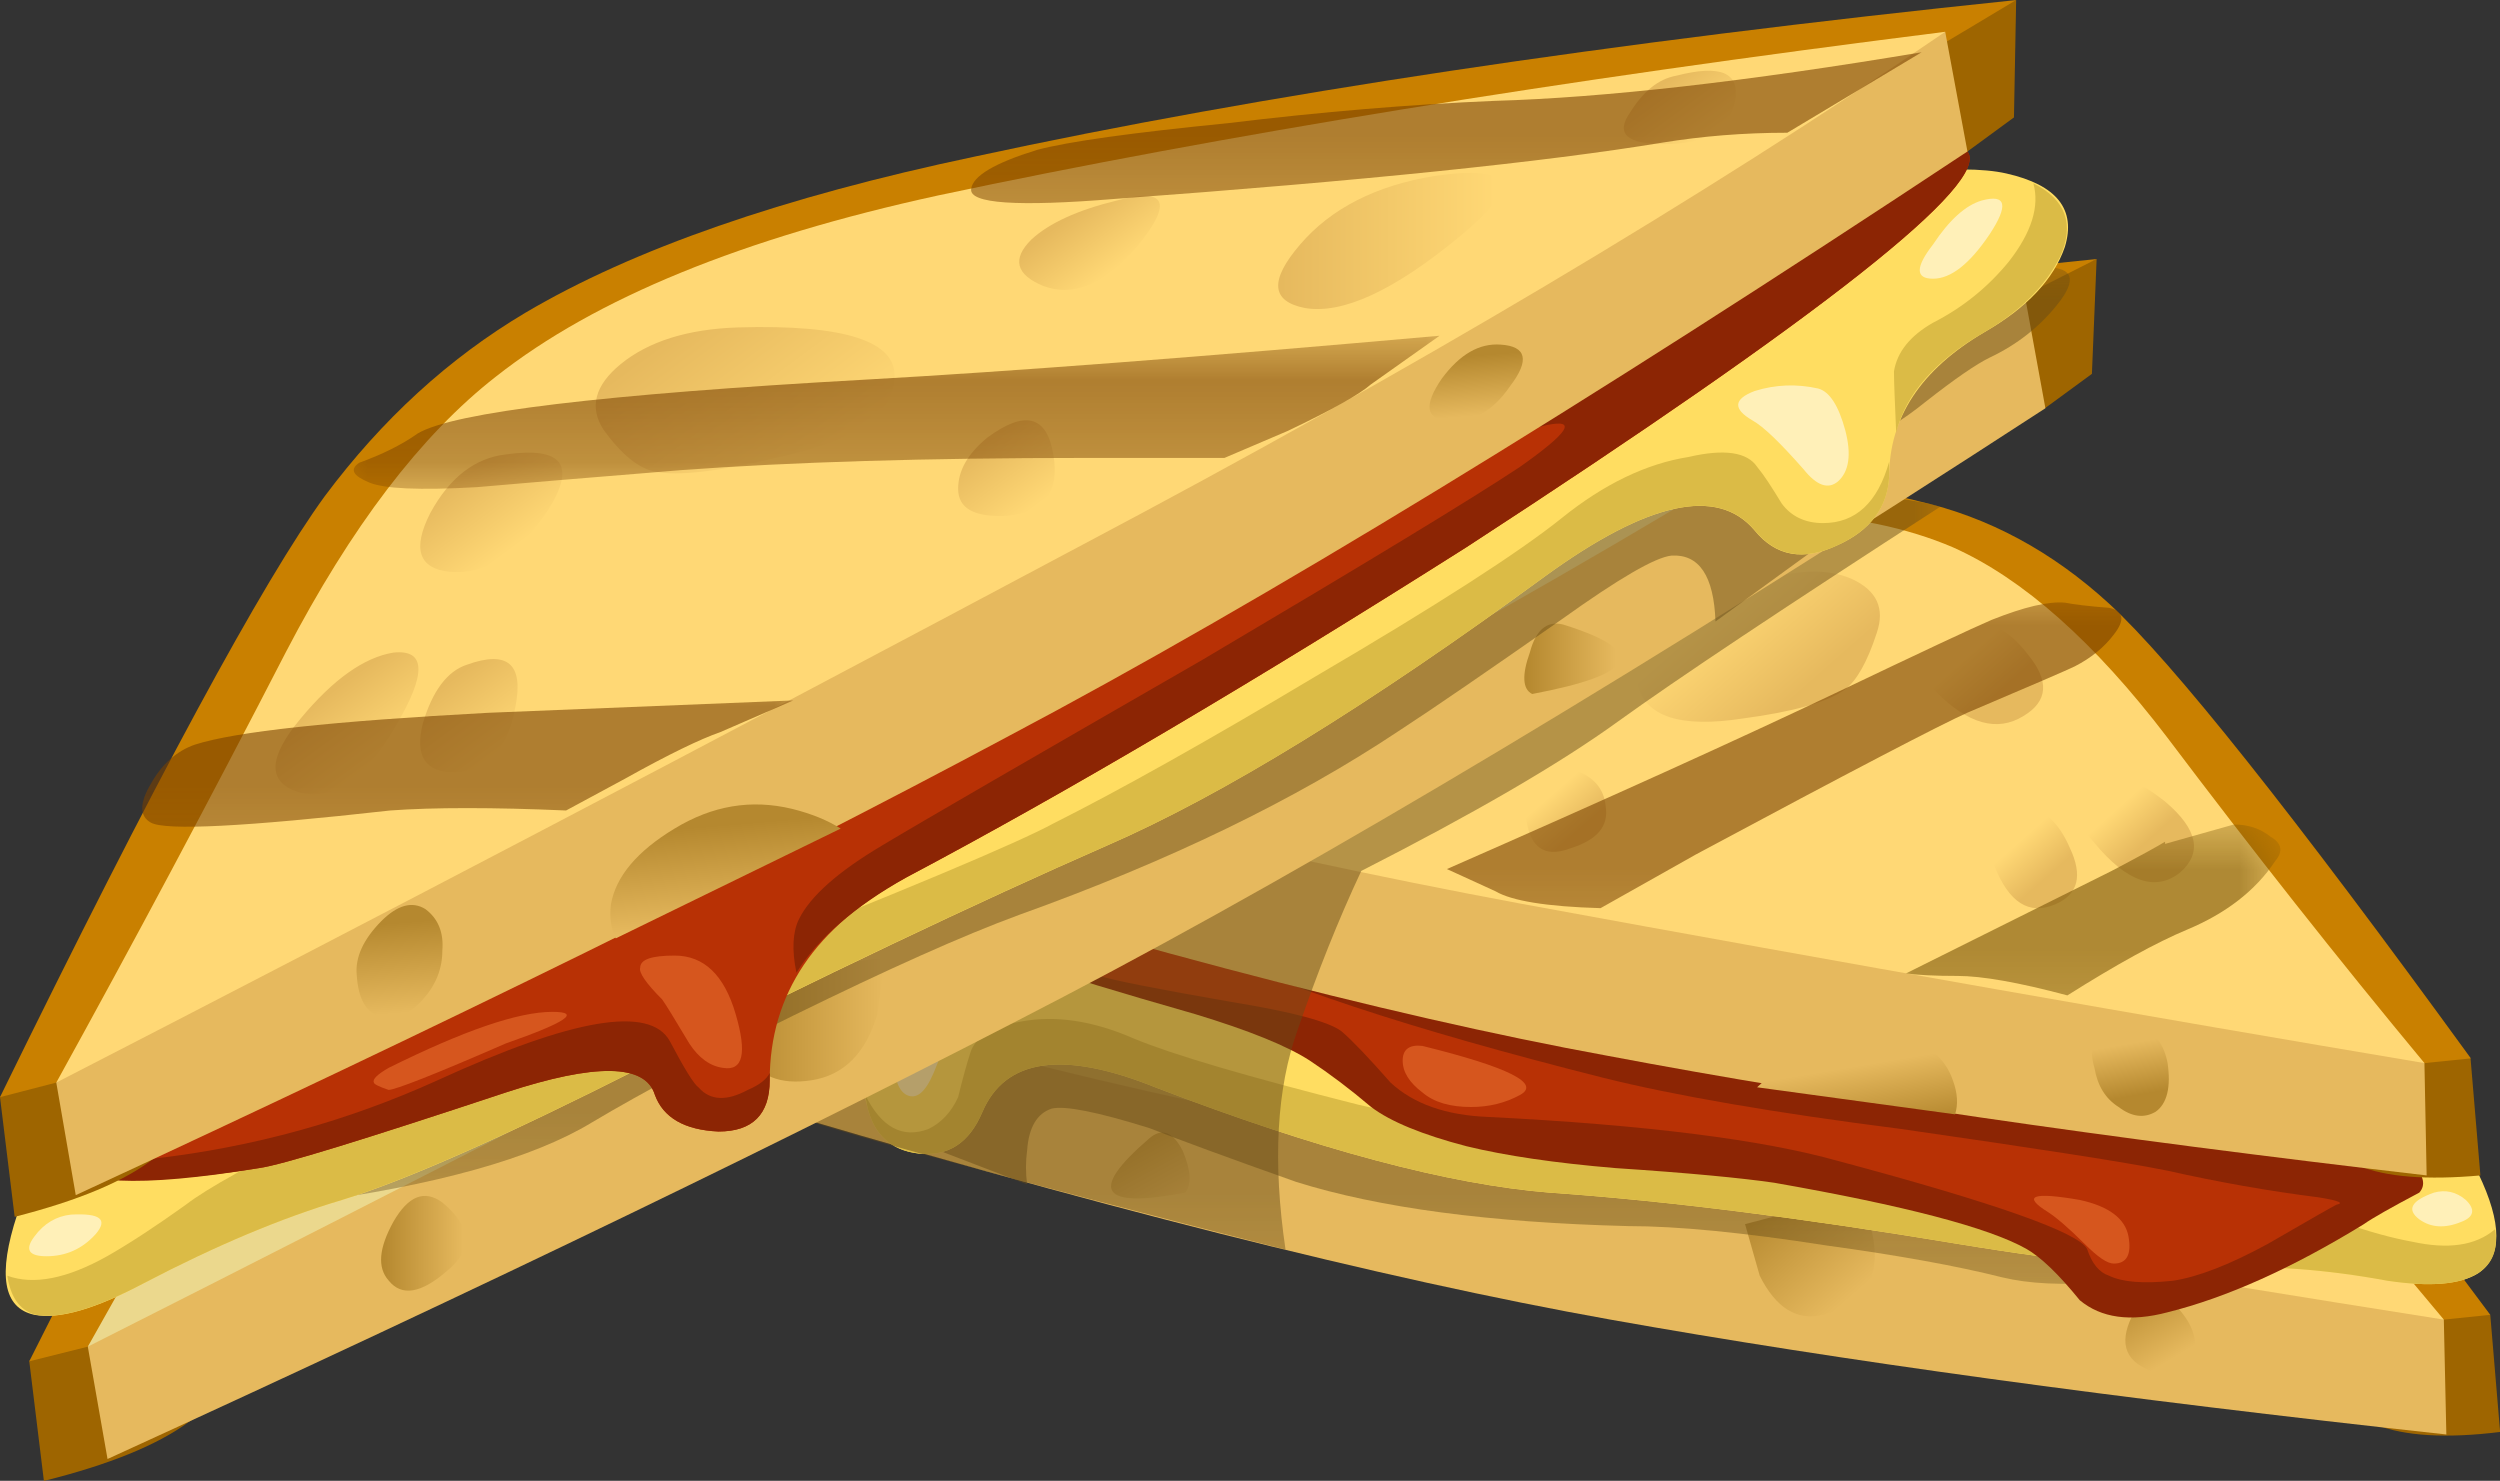 <?xml version="1.0" encoding="UTF-8" standalone="no"?>
<!-- Created with Inkscape (http://www.inkscape.org/) -->
<svg xmlns:inkscape="http://www.inkscape.org/namespaces/inkscape" xmlns:rdf="http://www.w3.org/1999/02/22-rdf-syntax-ns#" xmlns="http://www.w3.org/2000/svg" xmlns:xlink="http://www.w3.org/1999/xlink" xmlns:ns1="http://sozi.baierouge.fr" xmlns:cc="http://creativecommons.org/ns#" xmlns:sodipodi="http://sodipodi.sourceforge.net/DTD/sodipodi-0.dtd" xmlns:dc="http://purl.org/dc/elements/1.1/" id="svg2" xml:space="preserve" viewBox="0 0 38.362 22.723" version="1.1" inkscape:version="0.91 r13725">
  <rect x="0" y="0" width="38.362" height="22.723" fill="#333333" stroke="none"/>
  <defs id="defs6">
    <linearGradient id="linearGradient32" y2="-23.783" gradientUnits="userSpaceOnUse" x2="46.751" gradientTransform="matrix(.309 -.514 -.514 -.309 9.3206e-8 18.179)" y1="-23.783" x1="45.001">
      <stop id="stop34" style="stop-color:#b5882f" offset="0"/>
      <stop id="stop36" style="stop-color:#e6b95e" offset="1"/>
    </linearGradient>
    <linearGradient id="linearGradient50" y2="-11.051" gradientUnits="userSpaceOnUse" x2="44.884" gradientTransform="matrix(.395 -.452 -.452 -.395 .001 18.178)" y1="-11.051" x1="42.227">
      <stop id="stop52" style="stop-color:#b5882f" offset="0"/>
      <stop id="stop54" style="stop-color:#e6b95e" offset="1"/>
    </linearGradient>
    <linearGradient id="linearGradient68" y2="-9.079" gradientUnits="userSpaceOnUse" x2="33.293" gradientTransform="matrix(.288 -.526 -.526 -.288 9.3206e-8 18.178)" y1="-9.079" x1="31.212">
      <stop id="stop70" style="stop-color:#b5882f" offset="0"/>
      <stop id="stop72" style="stop-color:#e6b95e" offset="1"/>
    </linearGradient>
    <clipPath id="clipPath80">
      <path id="path82" d="m8 2.178h20v5h-20v-5z" inkscape:connector-curvature="0"/>
    </clipPath>
    <mask id="mask84">
      <g id="g86">
        <g id="g88" clip-path="url(#clipPath80)">
          <path id="path90" style="fill:#000000;fill-opacity:.488" d="m8 2.178h20v5h-20v-5z" inkscape:connector-curvature="0"/>
        </g>
      </g>
    </mask>
    <clipPath id="clipPath96">
      <path id="path98" d="m8 2.178h20v5h-20v-5z" inkscape:connector-curvature="0"/>
    </clipPath>
    <clipPath id="clipPath100">
      <path id="path102" d="m8 3h20v5h-20v-5z" inkscape:connector-curvature="0"/>
    </clipPath>
    <linearGradient id="linearGradient158" y2="-1.514" gradientUnits="userSpaceOnUse" x2="-37.898" gradientTransform="matrix(-.571 .185 .523 .461 9.3206e-8 18.178)" y1="-1.514" x1="-40.657">
      <stop id="stop160" style="stop-color:#e6b95e" offset="0"/>
      <stop id="stop162" style="stop-color:#ffd875" offset="1"/>
    </linearGradient>
    <linearGradient id="linearGradient176" y2="-.518" gradientUnits="userSpaceOnUse" x2="-42.561" gradientTransform="matrix(-.571 .186 .521 .461 .001 18.178)" y1="-.518" x1="-43.691">
      <stop id="stop178" style="stop-color:#e6b95e" offset="0"/>
      <stop id="stop180" style="stop-color:#ffd875" offset="1"/>
    </linearGradient>
    <linearGradient id="linearGradient194" y2="-2.633" gradientUnits="userSpaceOnUse" x2="-47.675" gradientTransform="matrix(-.571 .185 .517 .463 .001 18.178)" y1="-2.633" x1="-48.727">
      <stop id="stop196" style="stop-color:#e6b95e" offset="0"/>
      <stop id="stop198" style="stop-color:#ffd875" offset="1"/>
    </linearGradient>
    <linearGradient id="linearGradient212" y2="-4.179" gradientUnits="userSpaceOnUse" x2="-46.968" gradientTransform="matrix(-.572 .181 .526 .463 .001 18.179)" y1="-4.179" x1="-48.043">
      <stop id="stop214" style="stop-color:#e6b95e" offset="0"/>
      <stop id="stop216" style="stop-color:#ffd875" offset="1"/>
    </linearGradient>
    <linearGradient id="linearGradient230" y2="-6.227" gradientUnits="userSpaceOnUse" x2="-31.308" gradientTransform="matrix(-.571 .183 .52 .463 .001 18.178)" y1="-6.227" x1="-32.699">
      <stop id="stop232" style="stop-color:#c2af67" offset="0"/>
      <stop id="stop234" style="stop-color:#ebd88d" offset="1"/>
    </linearGradient>
    <linearGradient id="linearGradient248" y2="-3.164" gradientUnits="userSpaceOnUse" x2="-33.649" gradientTransform="matrix(-.572 .181 .521 .465 9.3206e-8 18.179)" y1="-3.164" x1="-34.645">
      <stop id="stop250" style="stop-color:#c2af67" offset="0"/>
      <stop id="stop252" style="stop-color:#ebd88d" offset="1"/>
    </linearGradient>
    <linearGradient id="linearGradient266" y2="-7.269" gradientUnits="userSpaceOnUse" x2="-27.051" gradientTransform="matrix(-.569 .19 .519 .46 9.3206e-8 18.178)" y1="-7.269" x1="-28">
      <stop id="stop268" style="stop-color:#c2af67" offset="0"/>
      <stop id="stop270" style="stop-color:#ebd88d" offset="1"/>
    </linearGradient>
    <linearGradient id="linearGradient284" y2="-5.901" gradientUnits="userSpaceOnUse" x2="-38.587" gradientTransform="matrix(-.571 .185 .525 .46 9.3206e-8 18.178)" y1="-5.901" x1="-39.638">
      <stop id="stop286" style="stop-color:#e6b95e" offset="0"/>
      <stop id="stop288" style="stop-color:#ffd875" offset="1"/>
    </linearGradient>
    <linearGradient id="linearGradient302" y2="19.994" gradientUnits="userSpaceOnUse" x2="-32.693" gradientTransform="matrix(-.379 .465 .678 .118 9.3206e-8 18.178)" y1="19.994" x1="-33.919">
      <stop id="stop304" style="stop-color:#b5882f" offset="0"/>
      <stop id="stop306" style="stop-color:#e6b95e" offset="1"/>
    </linearGradient>
    <linearGradient id="linearGradient320" y2="14.5" gradientUnits="userSpaceOnUse" x2="-32.405" gradientTransform="matrix(-.39 .456 .691 .115 .001 18.178)" y1="14.5" x1="-33.983">
      <stop id="stop322" style="stop-color:#b5882f" offset="0"/>
      <stop id="stop324" style="stop-color:#e6b95e" offset="1"/>
    </linearGradient>
    <clipPath id="clipPath332">
      <path id="path334" d="m9 2.178h15v11h-15v-11z" inkscape:connector-curvature="0"/>
    </clipPath>
    <mask id="mask336">
      <g id="g338">
        <g id="g340" clip-path="url(#clipPath332)">
          <path id="path342" style="fill:#000000;fill-opacity:.488" d="m9 2.178h15v11h-15v-11z" inkscape:connector-curvature="0"/>
        </g>
      </g>
    </mask>
    <clipPath id="clipPath348">
      <path id="path350" d="m9 2.178h15v11h-15v-11z" inkscape:connector-curvature="0"/>
    </clipPath>
    <clipPath id="clipPath352">
      <path id="path354" d="m9 3h15v11h-15v-11z" inkscape:connector-curvature="0"/>
    </clipPath>
    <clipPath id="clipPath376">
      <path id="path378" d="m23 5.178h5v3h-5v-3z" inkscape:connector-curvature="0"/>
    </clipPath>
    <mask id="mask380">
      <g id="g382">
        <g id="g384" clip-path="url(#clipPath376)">
          <path id="path386" style="fill:#000000;fill-opacity:.59" d="m23 5.178h5v3h-5v-3z" inkscape:connector-curvature="0"/>
        </g>
      </g>
    </mask>
    <clipPath id="clipPath392">
      <path id="path394" d="m23 5.178h5v3h-5v-3z" inkscape:connector-curvature="0"/>
    </clipPath>
    <clipPath id="clipPath396">
      <path id="path398" d="m23 6h5v3h-5v-3z" inkscape:connector-curvature="0"/>
    </clipPath>
    <clipPath id="clipPath420">
      <path id="path422" d="m17 6.178h10v5h-10v-5z" inkscape:connector-curvature="0"/>
    </clipPath>
    <mask id="mask424">
      <g id="g426">
        <g id="g428" clip-path="url(#clipPath420)">
          <path id="path430" style="fill:#000000;fill-opacity:.59" d="m17 6.178h10v5h-10v-5z" inkscape:connector-curvature="0"/>
        </g>
      </g>
    </mask>
    <clipPath id="clipPath436">
      <path id="path438" d="m17 6.178h10v5h-10v-5z" inkscape:connector-curvature="0"/>
    </clipPath>
    <clipPath id="clipPath440">
      <path id="path442" d="m17 7h10v5h-10v-5z" inkscape:connector-curvature="0"/>
    </clipPath>
    <clipPath id="clipPath464">
      <path id="path466" d="m11 8.178h9v4h-9v-4z" inkscape:connector-curvature="0"/>
    </clipPath>
    <mask id="mask468">
      <g id="g470">
        <g id="g472" clip-path="url(#clipPath464)">
          <path id="path474" style="fill:#000000;fill-opacity:.59" d="m11 8.178h9v4h-9v-4z" inkscape:connector-curvature="0"/>
        </g>
      </g>
    </mask>
    <clipPath id="clipPath480">
      <path id="path482" d="m11 8.178h9v4h-9v-4z" inkscape:connector-curvature="0"/>
    </clipPath>
    <clipPath id="clipPath484">
      <path id="path486" d="m11 9h9v4h-9v-4z" inkscape:connector-curvature="0"/>
    </clipPath>
    <linearGradient id="linearGradient522" y2="25.438" gradientUnits="userSpaceOnUse" x2="9.475" gradientTransform="matrix(.6 0 0 -.6 9.3206e-8 18.178)" y1="25.438" x1="7.825">
      <stop id="stop524" style="stop-color:#b5882f" offset="0"/>
      <stop id="stop526" style="stop-color:#e6b95e" offset="1"/>
    </linearGradient>
    <linearGradient id="linearGradient540" y2="20.863" gradientUnits="userSpaceOnUse" x2="18.101" gradientTransform="matrix(.6 0 0 -.6 9.3206e-8 18.178)" y1="20.863" x1="15.101">
      <stop id="stop542" style="stop-color:#b5882f" offset="0"/>
      <stop id="stop544" style="stop-color:#e6b95e" offset="1"/>
    </linearGradient>
    <linearGradient id="linearGradient558" y2="13.48" gradientUnits="userSpaceOnUse" x2="33.062" gradientTransform="matrix(.6 0 0 -.6 9.3206e-8 18.178)" y1="13.48" x1="31.237">
      <stop id="stop560" style="stop-color:#b5882f" offset="0"/>
      <stop id="stop562" style="stop-color:#e6b95e" offset="1"/>
    </linearGradient>
    <clipPath id="clipPath570">
      <path id="path572" d="m3 3.178h23v12h-23v-12z" inkscape:connector-curvature="0"/>
    </clipPath>
    <mask id="mask574">
      <g id="g576">
        <g id="g578" clip-path="url(#clipPath570)">
          <path id="path580" style="fill:#000000;fill-opacity:.488" d="m3 3.178h23v12h-23v-12z" inkscape:connector-curvature="0"/>
        </g>
      </g>
    </mask>
    <clipPath id="clipPath586">
      <path id="path588" d="m3 3.178h23v12h-23v-12z" inkscape:connector-curvature="0"/>
    </clipPath>
    <clipPath id="clipPath590">
      <path id="path592" d="m3 4h23v12h-23v-12z" inkscape:connector-curvature="0"/>
    </clipPath>
    <linearGradient id="linearGradient650" y2="-7.482" gradientUnits="userSpaceOnUse" x2="17.524" gradientTransform="matrix(.357 -.482 -.482 -.357 .001 18.179)" y1="-7.482" x1="13.699">
      <stop id="stop652" style="stop-color:#e6b95e" offset="0"/>
      <stop id="stop654" style="stop-color:#ffd875" offset="1"/>
    </linearGradient>
    <linearGradient id="linearGradient668" y2="-1.893" gradientUnits="userSpaceOnUse" x2="15.259" gradientTransform="matrix(.356 -.483 -.483 -.356 9.3206e-8 18.178)" y1="-1.893" x1="13.489">
      <stop id="stop670" style="stop-color:#e6b95e" offset="0"/>
      <stop id="stop672" style="stop-color:#ffd875" offset="1"/>
    </linearGradient>
    <linearGradient id="linearGradient686" y2="2.905" gradientUnits="userSpaceOnUse" x2="17.135" gradientTransform="matrix(.353 -.485 -.485 -.353 9.3206e-8 18.179)" y1="2.905" x1="15.435">
      <stop id="stop688" style="stop-color:#e6b95e" offset="0"/>
      <stop id="stop690" style="stop-color:#ffd875" offset="1"/>
    </linearGradient>
    <linearGradient id="linearGradient704" y2=".943" gradientUnits="userSpaceOnUse" x2="18.444" gradientTransform="matrix(.356 -.483 -.483 -.356 9.3206e-8 18.178)" y1=".943" x1="16.674">
      <stop id="stop706" style="stop-color:#e6b95e" offset="0"/>
      <stop id="stop708" style="stop-color:#ffd875" offset="1"/>
    </linearGradient>
    <linearGradient id="linearGradient722" y2="4.93" gradientUnits="userSpaceOnUse" x2="30.6" gradientTransform="matrix(.6 0 0 -.6 9.3206e-8 18.178)" y1="4.93" x1="26.2">
      <stop id="stop724" style="stop-color:#e6b95e" offset="0"/>
      <stop id="stop726" style="stop-color:#ffd875" offset="1"/>
    </linearGradient>
    <linearGradient id="linearGradient740" y2="-15.071" gradientUnits="userSpaceOnUse" x2="18.02" gradientTransform="matrix(.357 -.482 -.482 -.357 9.3206e-8 18.178)" y1="-15.071" x1="16.59">
      <stop id="stop742" style="stop-color:#e6b95e" offset="0"/>
      <stop id="stop744" style="stop-color:#ffd875" offset="1"/>
    </linearGradient>
    <linearGradient id="linearGradient758" y2="-26.408" gradientUnits="userSpaceOnUse" x2="22.895" gradientTransform="matrix(.355 -.484 -.484 -.355 .001 18.179)" y1="-26.408" x1="21.5">
      <stop id="stop760" style="stop-color:#e6b95e" offset="0"/>
      <stop id="stop762" style="stop-color:#ffd875" offset="1"/>
    </linearGradient>
    <linearGradient id="linearGradient776" y2="-10.876" gradientUnits="userSpaceOnUse" x2="20.915" gradientTransform="matrix(.356 -.483 -.483 -.356 9.3206e-8 18.178)" y1="-10.876" x1="19.27">
      <stop id="stop778" style="stop-color:#e6b95e" offset="0"/>
      <stop id="stop780" style="stop-color:#ffd875" offset="1"/>
    </linearGradient>
    <linearGradient id="linearGradient794" y2="-6.564" gradientUnits="userSpaceOnUse" x2="21.326" gradientTransform="matrix(.048 -.598 -.598 -.048 9.3206e-8 18.178)" y1="-6.564" x1="19.47">
      <stop id="stop796" style="stop-color:#b5882f" offset="0"/>
      <stop id="stop798" style="stop-color:#e6b95e" offset="1"/>
    </linearGradient>
    <linearGradient id="linearGradient812" y2="-13.272" gradientUnits="userSpaceOnUse" x2="20.127" gradientTransform="matrix(.051 -.598 -.598 -.051 9.3206e-8 18.178)" y1="-13.272" x1="18.069">
      <stop id="stop814" style="stop-color:#b5882f" offset="0"/>
      <stop id="stop816" style="stop-color:#e6b95e" offset="1"/>
    </linearGradient>
    <linearGradient id="linearGradient830" y2="-29.464" gradientUnits="userSpaceOnUse" x2="10.945" gradientTransform="matrix(.049 -.598 -.598 -.049 9.3206e-8 18.178)" y1="-29.464" x1="9.716">
      <stop id="stop832" style="stop-color:#b5882f" offset="0"/>
      <stop id="stop834" style="stop-color:#e6b95e" offset="1"/>
    </linearGradient>
    <clipPath id="clipPath842">
      <path id="path844" d="m1 7.178h9v3h-9v-3z" inkscape:connector-curvature="0"/>
    </clipPath>
    <mask id="mask846">
      <g id="g848">
        <g id="g850" clip-path="url(#clipPath842)">
          <path id="path852" style="fill:#000000;fill-opacity:.59" d="m1 7.178h9v3h-9v-3z" inkscape:connector-curvature="0"/>
        </g>
      </g>
    </mask>
    <clipPath id="clipPath858">
      <path id="path860" d="m1 7.178h9v3h-9v-3z" inkscape:connector-curvature="0"/>
    </clipPath>
    <clipPath id="clipPath862">
      <path id="path864" d="m1 8h9v3h-9v-3z" inkscape:connector-curvature="0"/>
    </clipPath>
    <clipPath id="clipPath886">
      <path id="path888" d="m4 12.178h14v2h-14v-2z" inkscape:connector-curvature="0"/>
    </clipPath>
    <mask id="mask890">
      <g id="g892">
        <g id="g894" clip-path="url(#clipPath886)">
          <path id="path896" style="fill:#000000;fill-opacity:.59" d="m4 12.178h14v2h-14v-2z" inkscape:connector-curvature="0"/>
        </g>
      </g>
    </mask>
    <clipPath id="clipPath902">
      <path id="path904" d="m4 12.178h14v2h-14v-2z" inkscape:connector-curvature="0"/>
    </clipPath>
    <clipPath id="clipPath906">
      <path id="path908" d="m4 13h14v2h-14v-2z" inkscape:connector-curvature="0"/>
    </clipPath>
    <clipPath id="clipPath930">
      <path id="path932" d="m11 15.178h13v3h-13v-3z" inkscape:connector-curvature="0"/>
    </clipPath>
    <mask id="mask934">
      <g id="g936">
        <g id="g938" clip-path="url(#clipPath930)">
          <path id="path940" style="fill:#000000;fill-opacity:.59" d="m11 15.178h13v3h-13v-3z" inkscape:connector-curvature="0"/>
        </g>
      </g>
    </mask>
    <clipPath id="clipPath946">
      <path id="path948" d="m11 15.178h13v3h-13v-3z" inkscape:connector-curvature="0"/>
    </clipPath>
    <clipPath id="clipPath950">
      <path id="path952" d="m11 16h13v3h-13v-3z" inkscape:connector-curvature="0"/>
    </clipPath>
  </defs>
  <g id="g10" transform="matrix(1.25,0,0,-1.25,0,22.723)">
    <g id="g12">
      <path id="path14" style="fill-rule:evenodd;fill:#9e6500" d="m29.16 0.69c-0.34 0.141-5.09 1.109-14.25 2.91l-5.941 1.11-0.508 0.211-0.301 1.32 13.918-0.633 2.703-0.84 5.789-2.73 0.121-1.438c-0.66-0.082-1.171-0.051-1.531 0.09z" inkscape:connector-curvature="0"/>
      <path id="path16" style="fill-rule:evenodd;fill:#c98000" d="m26.07 7.589c0.782-0.719 2.282-2.571 4.5-5.551l-0.57-0.059-6.512 1.828-15.328 2.43c4.141 1.219 7.711 2.07 10.711 2.551 2 0.32 3.598 0.34 4.801 0.062 0.879-0.203 1.68-0.621 2.398-1.261z" inkscape:connector-curvature="0"/>
      <path id="path18" style="fill-rule:evenodd;fill:#e6b95e" d="m30.031 0.569c-4.043 0.441-7.461 0.91-10.261 1.41-2.801 0.5-6.399 1.41-10.801 2.731l-0.028 1.468 12.149 1.231 8.91-5.43 0.031-1.41z" inkscape:connector-curvature="0"/>
      <path id="path20" style="fill-rule:evenodd;fill:#ffd875" d="m26.789 5.967c1.082-1.398 2.152-2.73 3.211-3.988-3.418 0.539-7.188 1.168-11.309 1.891-3.718 0.64-6.968 1.41-9.75 2.308 3.957 1.059 7.418 1.829 10.379 2.309 2.039 0.344 3.629 0.27 4.77-0.207 0.879-0.363 1.781-1.133 2.699-2.313z" inkscape:connector-curvature="0"/>
      <g id="g22">
        <g id="g24">
          <g id="g30">
            <path id="path38" style="fill-rule:evenodd;fill:url(#linearGradient32)" d="m26.25 2.159c0.121 0.219 0.281 0.211 0.48-0.031 0.2-0.219 0.262-0.43 0.18-0.629-0.078-0.242-0.269-0.282-0.57-0.121-0.301 0.14-0.328 0.402-0.09 0.781z" inkscape:connector-curvature="0"/>
          </g>
        </g>
      </g>
      <g id="g40">
        <g id="g42">
          <g id="g48">
            <path id="path56" style="fill-rule:evenodd;fill:url(#linearGradient50)" d="m22.98 3.057c0.122-0.558-0.082-0.898-0.601-1.019-0.317-0.078-0.578 0.082-0.777 0.48l-0.18 0.633 0.687 0.18c0.5 0.058 0.789-0.032 0.871-0.274z" inkscape:connector-curvature="0"/>
          </g>
        </g>
      </g>
      <g id="g58">
        <g id="g60">
          <g id="g66">
            <path id="path74" style="fill-rule:evenodd;fill:url(#linearGradient68)" d="m14.102 4.198c0.16 0.141 0.296 0.09 0.418-0.149 0.101-0.242 0.109-0.41 0.031-0.511-1.039-0.199-1.192 0.019-0.449 0.66z" inkscape:connector-curvature="0"/>
          </g>
        </g>
      </g>
      <g id="g76">
        <g id="g92" mask="url(#mask84)">
          <g id="g104">
            <g id="g106" clip-path="url(#clipPath96)">
              <g id="g108" transform="translate(0 -.822)">
                <g id="g112">
                  <g id="g114" clip-path="url(#clipPath100)">
                    <g id="g116">
                      <path id="path118" style="fill-rule:evenodd;fill:#664b16" d="m27.578 3.559c-1.34-0.317-2.34-0.399-3-0.239-0.558 0.141-1.277 0.27-2.156 0.391-1.024 0.16-1.832 0.238-2.434 0.238-1.699 0.043-3.058 0.223-4.078 0.543-0.84 0.297-1.441 0.52-1.801 0.66-0.64 0.2-1.039 0.278-1.199 0.239-0.18-0.059-0.281-0.231-0.301-0.512-0.019-0.137-0.019-0.277 0-0.418l-1.019 0.391c-0.039 0.019-0.09 0.07-0.149 0.148l-0.062 0.152c-0.238 0.618-0.469 0.899-0.688 0.84-0.101-0.043-0.293 0.008-0.57 0.149-0.32 0.14-0.562 0.218-0.723 0.238-0.277 0.043-0.539 0.152-0.777 0.332-0.262 0.219-0.25 0.379 0.027 0.48 0.321 0.118 1.411 0.188 3.274 0.211 1.957 0.02 3.816-0.031 5.578-0.152 1.539-0.121 3.68-0.77 6.422-1.949 1.379-0.602 2.598-1.18 3.656-1.742z" inkscape:connector-curvature="0"/>
                    </g>
                  </g>
                </g>
              </g>
            </g>
          </g>
        </g>
      </g>
      <path id="path120" style="fill-rule:evenodd;fill:#ffdd61" d="m27.211 2.608c-0.66-0.039-1.719 0.059-3.18 0.301-1.922 0.32-3.59 0.531-5.011 0.629-1.243 0.101-2.852 0.531-4.829 1.289-1.14 0.461-1.851 0.359-2.132-0.301-0.161-0.379-0.418-0.547-0.782-0.508-0.339 0.039-0.547 0.231-0.629 0.571-0.16 0.679-0.578 1.097-1.257 1.257-0.461 0.121-0.77 0.34-0.93 0.661-0.199 0.382-0.063 0.742 0.418 1.082 0.84 0.64 3.801 1.128 8.883 1.468 4.816 0.321 7.539 0.352 8.16 0.09 0.238-0.121 0.879-0.879 1.918-2.281 1.019-1.359 1.598-2.059 1.738-2.098 0.262-0.101 0.543-0.429 0.844-0.992 0.297-0.617 0.297-1.027 0-1.227-0.223-0.14-0.59-0.171-1.113-0.093-0.778 0.144-1.477 0.191-2.098 0.152z" inkscape:connector-curvature="0"/>
      <path id="path122" style="fill-rule:evenodd;fill:#dbbb46" d="m27.211 2.608c-0.66-0.039-1.719 0.059-3.18 0.301-1.922 0.32-3.59 0.531-5.011 0.629-1.243 0.101-2.852 0.531-4.829 1.289-1.14 0.461-1.851 0.359-2.132-0.301-0.161-0.379-0.418-0.547-0.782-0.508-0.339 0.039-0.547 0.231-0.629 0.571l-0.027 0.148c0.199-0.398 0.457-0.539 0.777-0.418 0.161 0.078 0.282 0.211 0.364 0.391 0.058 0.238 0.109 0.418 0.148 0.539 0.059 0.199 0.27 0.328 0.629 0.39 0.422 0.078 0.883 0.008 1.383-0.211 0.48-0.199 1.398-0.468 2.758-0.812 1.121-0.258 2.058-0.457 2.82-0.598 0.359-0.062 1.551-0.14 3.57-0.242 2.082-0.098 3.469-0.199 4.168-0.297 0.762-0.101 1.262-0.203 1.5-0.301 0.344-0.121 0.633-0.199 0.871-0.242 0.442-0.097 0.782-0.051 1.02 0.153 0.039-0.243-0.027-0.422-0.207-0.54-0.223-0.14-0.59-0.171-1.113-0.093-0.778 0.144-1.477 0.191-2.098 0.152z" inkscape:connector-curvature="0"/>
      <path id="path124" style="fill-rule:evenodd;fill:#dbbb46" d="m9.898 6.178c0.262-0.039 0.422-0.168 0.481-0.39 0.019-0.141 0.051-0.379 0.09-0.719-0.18 0.398-0.539 0.66-1.078 0.781-0.383 0.098-0.672 0.289-0.871 0.571-0.219 0.32-0.192 0.64 0.089 0.957 0-0.278 0.141-0.539 0.418-0.778 0.262-0.242 0.551-0.383 0.871-0.422z" inkscape:connector-curvature="0"/>
      <path id="path126" style="fill-rule:evenodd;fill:#fff0b8" d="m11.16 5.878c0.199 0.14 0.399 0.218 0.602 0.242 0.218 0.019 0.25-0.09 0.086-0.332-0.098-0.117-0.227-0.379-0.387-0.781-0.102-0.239-0.211-0.329-0.332-0.27-0.117 0.062-0.168 0.25-0.149 0.57 0 0.321 0.059 0.512 0.18 0.571z" inkscape:connector-curvature="0"/>
      <path id="path128" style="fill-rule:evenodd;fill:#fff0b8" d="m9.18 7.378c0.16 0.019 0.351-0.071 0.57-0.27 0.199-0.219 0.219-0.359 0.059-0.418-0.18-0.082-0.387 0.008-0.629 0.27-0.239 0.238-0.239 0.379 0 0.418z" inkscape:connector-curvature="0"/>
      <path id="path130" style="fill-rule:evenodd;fill:#fff0b8" d="m29.879 3.538c0.141 0.039 0.273 0.011 0.391-0.09 0.121-0.117 0.101-0.211-0.059-0.27-0.199-0.082-0.371-0.07-0.512 0.032-0.16 0.121-0.097 0.23 0.18 0.328z" inkscape:connector-curvature="0"/>
      <path id="path132" style="fill-rule:evenodd;fill:#8c2504" d="m28.949 4.35c0.66-0.363 0.91-0.633 0.75-0.812-0.34-0.18-0.57-0.309-0.687-0.391-0.879-0.539-1.68-0.898-2.403-1.078-0.457-0.121-0.816-0.07-1.078 0.148-0.261 0.321-0.48 0.532-0.66 0.633-0.461 0.258-1.488 0.528-3.09 0.809-0.398 0.058-1.051 0.121-1.949 0.18-0.742 0.062-1.352 0.152-1.832 0.269-0.539 0.141-0.93 0.301-1.168 0.481-0.262 0.222-0.512 0.41-0.754 0.57-0.277 0.18-0.75 0.371-1.406 0.57-0.981 0.281-1.602 0.469-1.863 0.57-0.739 0.282-0.59 0.672 0.453 1.172 1.019 0.481 2.07 0.661 3.148 0.539 1.102-0.121 3.27-0.652 6.512-1.589 3.219-0.942 5.23-1.633 6.027-2.071z" inkscape:connector-curvature="0"/>
      <path id="path134" style="fill-rule:evenodd;fill:#b83105" d="m26.609 3.807c0.621-0.14 1.243-0.25 1.86-0.328 0.242-0.039 0.312-0.07 0.211-0.09-0.039-0.019-0.321-0.179-0.84-0.48-0.481-0.262-0.871-0.41-1.168-0.453-0.363-0.039-0.621-0.016-0.781 0.062-0.121 0.039-0.211 0.149-0.27 0.328-0.101 0.2-1.121 0.563-3.062 1.082-0.918 0.258-2.348 0.442-4.289 0.539-0.52 0.02-0.918 0.161-1.2 0.422-0.261 0.297-0.461 0.508-0.601 0.629-0.16 0.121-0.61 0.239-1.348 0.36-0.922 0.16-1.473 0.269-1.652 0.328-0.379 0.101-0.629 0.301-0.75 0.601-0.098 0.242-0.078 0.41 0.058 0.512 0.34 0.137 0.641 0.129 0.903-0.031 0.179-0.121 0.488-0.34 0.929-0.66 1-0.52 2.688-1.079 5.071-1.68 0.879-0.219 2.097-0.43 3.66-0.629 1.68-0.242 2.769-0.41 3.269-0.512z" inkscape:connector-curvature="0"/>
      <path id="path136" style="fill-rule:evenodd;fill:#d6561e" d="m25.531 3.448c0.36-0.078 0.559-0.231 0.598-0.449 0.039-0.219-0.02-0.332-0.18-0.332-0.082 0-0.199 0.082-0.359 0.242-0.199 0.199-0.352 0.328-0.449 0.39-0.321 0.2-0.192 0.25 0.39 0.149z" inkscape:connector-curvature="0"/>
      <path id="path138" style="fill-rule:evenodd;fill:#d6561e" d="m17.461 5.339c1.059-0.262 1.457-0.461 1.199-0.602-0.18-0.098-0.379-0.148-0.601-0.148-0.258 0-0.457 0.058-0.598 0.179-0.16 0.121-0.242 0.25-0.242 0.391 0 0.137 0.082 0.199 0.242 0.18z" inkscape:connector-curvature="0"/>
      <path id="path140" style="fill-rule:evenodd;fill:#9e6500" d="m28.949 3.87c-0.34 0.117-4.988 1.109-13.949 2.969l-5.82 1.168-0.508 0.21-0.274 1.321 13.622-0.75 2.609-0.809 5.699-2.793 0.121-1.437c-0.66-0.059-1.16-0.02-1.5 0.121z" inkscape:connector-curvature="0"/>
      <path id="path142" style="fill-rule:evenodd;fill:#c98000" d="m25.891 10.768c0.781-0.719 2.261-2.582 4.441-5.582l-0.57-0.058-6.364 1.89-13.648 2.192-1.352 0.328c4.043 1.179 7.52 2.011 10.442 2.488 1.961 0.301 3.531 0.301 4.711 0 0.859-0.195 1.64-0.617 2.34-1.258z" inkscape:connector-curvature="0"/>
      <path id="path144" style="fill-rule:evenodd;fill:#e6b95e" d="m29.789 3.749c-3.957 0.461-7.309 0.949-10.051 1.468-2.738 0.5-6.258 1.43-10.558 2.79l-0.028 1.472 11.879 1.141 8.731-5.492 0.027-1.379z" inkscape:connector-curvature="0"/>
      <path id="path146" style="fill-rule:evenodd;fill:#ffd875" d="m26.609 9.12c1.043-1.383 2.09-2.711 3.153-3.992-3.34 0.562-7.032 1.211-11.071 1.953-3.64 0.679-6.82 1.48-9.539 2.398 3.879 1.02 7.258 1.762 10.137 2.219 2 0.32 3.563 0.242 4.684-0.238 0.859-0.383 1.738-1.161 2.636-2.34z" inkscape:connector-curvature="0"/>
      <g id="g148">
        <g id="g150">
          <g id="g156">
            <path id="path164" style="fill-rule:evenodd;fill:url(#linearGradient158)" d="m21.512 11.007c0.5 0.183 0.91 0.203 1.226 0.062 0.301-0.141 0.403-0.359 0.301-0.66-0.117-0.36-0.25-0.59-0.387-0.692-0.222-0.16-0.64-0.277-1.261-0.359-0.762-0.117-1.192 0.02-1.289 0.422-0.122 0.418 0.347 0.828 1.41 1.227z" inkscape:connector-curvature="0"/>
          </g>
        </g>
      </g>
      <g id="g166">
        <g id="g168">
          <g id="g174">
            <path id="path182" style="fill-rule:evenodd;fill:url(#linearGradient176)" d="m24.84 9.389c-0.32-0.199-0.68-0.101-1.078 0.301-0.383 0.399-0.293 0.68 0.269 0.84 0.317 0.078 0.61-0.051 0.867-0.391 0.262-0.32 0.243-0.57-0.058-0.75z" inkscape:connector-curvature="0"/>
          </g>
        </g>
      </g>
      <g id="g184">
        <g id="g186">
          <g id="g192">
            <path id="path200" style="fill-rule:evenodd;fill:url(#linearGradient194)" d="m25.559 8.698c0.3 0.059 0.64-0.059 1.019-0.359 0.402-0.34 0.461-0.629 0.184-0.872-0.301-0.238-0.653-0.117-1.051 0.364-0.422 0.476-0.473 0.769-0.152 0.867z" inkscape:connector-curvature="0"/>
          </g>
        </g>
      </g>
      <g id="g202">
        <g id="g204">
          <g id="g210">
            <path id="path218" style="fill-rule:evenodd;fill:url(#linearGradient212)" d="m24.871 8.249c0.219 0 0.399-0.16 0.539-0.481 0.16-0.34 0.102-0.57-0.18-0.691-0.32-0.137-0.57 0.019-0.75 0.48-0.179 0.481-0.05 0.711 0.391 0.692z" inkscape:connector-curvature="0"/>
          </g>
        </g>
      </g>
      <g id="g220">
        <g id="g222">
          <g id="g228">
            <path id="path236" style="fill-rule:evenodd;fill:url(#linearGradient230)" d="m14.43 9.901c0.582 0.137 1.058 0.066 1.441-0.211 0.379-0.301 0.41-0.551 0.09-0.75-0.34-0.242-0.883-0.191-1.621 0.149-0.738 0.339-0.711 0.609 0.09 0.812z" inkscape:connector-curvature="0"/>
          </g>
        </g>
      </g>
      <g id="g238">
        <g id="g240">
          <g id="g246">
            <path id="path254" style="fill-rule:evenodd;fill:url(#linearGradient248)" d="m17.578 10.917c0.383 0.043 0.684 0 0.902-0.118 0.243-0.121 0.231-0.312-0.031-0.57-0.258-0.262-0.597-0.23-1.019 0.09-0.418 0.34-0.371 0.539 0.148 0.598z" inkscape:connector-curvature="0"/>
          </g>
        </g>
      </g>
      <g id="g256">
        <g id="g258">
          <g id="g264">
            <path id="path272" style="fill-rule:evenodd;fill:url(#linearGradient266)" d="m11.879 10.077c0.723-0.258 0.812-0.508 0.273-0.75-0.422-0.18-0.691-0.11-0.812 0.211-0.102 0.32 0.082 0.5 0.539 0.539z" inkscape:connector-curvature="0"/>
          </g>
        </g>
      </g>
      <g id="g274">
        <g id="g276">
          <g id="g282">
            <path id="path290" style="fill-rule:evenodd;fill:url(#linearGradient284)" d="m19.32 8.729c0.242-0.082 0.371-0.23 0.391-0.449 0.039-0.242-0.102-0.41-0.422-0.512-0.359-0.14-0.551 0.031-0.566 0.512-0.024 0.457 0.175 0.609 0.597 0.449z" inkscape:connector-curvature="0"/>
          </g>
        </g>
      </g>
      <g id="g292">
        <g id="g294">
          <g id="g300">
            <path id="path308" style="fill-rule:evenodd;fill:url(#linearGradient302)" d="m26.609 5.128c0.043-0.297-0.007-0.5-0.148-0.598-0.141-0.082-0.293-0.063-0.453 0.059-0.16 0.101-0.258 0.257-0.297 0.48-0.063 0.219-0.031 0.398 0.09 0.539 0.097 0.16 0.25 0.172 0.449 0.031 0.199-0.121 0.32-0.293 0.359-0.511z" inkscape:connector-curvature="0"/>
          </g>
        </g>
      </g>
      <g id="g310">
        <g id="g312">
          <g id="g318">
            <path id="path326" style="fill-rule:evenodd;fill:url(#linearGradient320)" d="m24 4.499-2.43 0.332 0.45 0.418c0.382 0.281 0.769 0.371 1.171 0.269 0.418-0.101 0.68-0.301 0.782-0.601 0.058-0.157 0.066-0.297 0.027-0.418z" inkscape:connector-curvature="0"/>
          </g>
        </g>
      </g>
      <g id="g328">
        <g id="g344" mask="url(#mask336)">
          <g id="g356">
            <g id="g358" clip-path="url(#clipPath348)">
              <g id="g360" transform="translate(0 -.822)">
                <g id="g364">
                  <g id="g366" clip-path="url(#clipPath352)">
                    <g id="g368">
                      <path id="path370" style="fill-rule:evenodd;fill:#664b16" d="m23.82 12.781c-1.922-1.242-3.242-2.121-3.961-2.64-0.718-0.52-1.769-1.129-3.148-1.832-0.281-0.598-0.539-1.247-0.781-1.95-0.258-0.718-0.309-1.617-0.149-2.699-3.519 0.899-5.601 1.469-6.242 1.711-0.398 0.16 1.07 1.508 4.41 4.051 1.68 1.277 3.391 2.539 5.129 3.777l3.75-0.269c0.461-0.039 0.793-0.09 0.992-0.149z" inkscape:connector-curvature="0"/>
                    </g>
                  </g>
                </g>
              </g>
            </g>
          </g>
        </g>
      </g>
      <g id="g372">
        <g id="g388" mask="url(#mask380)">
          <g id="g400">
            <g id="g402" clip-path="url(#clipPath392)">
              <g id="g404" transform="translate(0 -.822)">
                <g id="g408">
                  <g id="g410" clip-path="url(#clipPath396)">
                    <g id="g412">
                      <path id="path414" style="fill-rule:evenodd;fill:#785307" d="m27.422 8.879c0.18 0 0.328-0.051 0.449-0.149 0.141-0.082 0.16-0.179 0.059-0.3-0.239-0.36-0.602-0.641-1.078-0.84-0.383-0.16-0.872-0.43-1.473-0.809-0.598 0.16-1.051 0.239-1.348 0.239-0.281 0-0.492 0.011-0.633 0.031l2.524 1.258c0.363 0.191 0.582 0.312 0.656 0.359v-0.027l0.844 0.238z" inkscape:connector-curvature="0"/>
                    </g>
                  </g>
                </g>
              </g>
            </g>
          </g>
        </g>
      </g>
      <g id="g416">
        <g id="g432" mask="url(#mask424)">
          <g id="g444">
            <g id="g446" clip-path="url(#clipPath436)">
              <g id="g448" transform="translate(0 -.822)">
                <g id="g452">
                  <g id="g454" clip-path="url(#clipPath440)">
                    <g id="g456">
                      <path id="path458" style="fill-rule:evenodd;fill:#784000" d="m25.949 11.211c-0.121-0.16-0.281-0.289-0.48-0.391-0.078-0.039-0.52-0.23-1.321-0.57-0.316-0.141-1.429-0.719-3.328-1.738l-1.172-0.66c-0.66 0.019-1.089 0.089-1.289 0.207l-0.597 0.273c1.957 0.859 3.547 1.578 4.769 2.16 1.039 0.496 1.68 0.797 1.918 0.899 0.403 0.16 0.699 0.23 0.903 0.211 0.097-0.02 0.277-0.043 0.539-0.063 0.179-0.039 0.199-0.148 0.058-0.328z" inkscape:connector-curvature="0"/>
                    </g>
                  </g>
                </g>
              </g>
            </g>
          </g>
        </g>
      </g>
      <g id="g460">
        <g id="g476" mask="url(#mask468)">
          <g id="g488">
            <g id="g490" clip-path="url(#clipPath480)">
              <g id="g492" transform="translate(0 -.822)">
                <g id="g496">
                  <g id="g498" clip-path="url(#clipPath484)">
                    <g id="g500">
                      <path id="path502" style="fill-rule:evenodd;fill:#785307" d="m19.051 12.84c0.359 0.039 0.551-0.008 0.57-0.149 0.039-0.179-0.351-0.449-1.172-0.812-2.199-0.977-3.719-1.598-4.558-1.859-0.34-0.098-0.692-0.258-1.051-0.481l-1.199 0.332c1.48 0.481 2.668 0.949 3.57 1.41 1.937 0.981 3.219 1.5 3.84 1.559z" inkscape:connector-curvature="0"/>
                    </g>
                  </g>
                </g>
              </g>
            </g>
          </g>
        </g>
      </g>
      <path id="path504" style="fill-rule:evenodd;fill:#9e6500" d="m25.738 14.999-0.058-1.41-0.571-0.418-6.687-3.602c-2.582-1.398-5.192-2.82-7.832-4.262-5.281-2.879-8.039-4.406-8.281-4.59-0.379-0.277-0.969-0.519-1.77-0.718l-0.18 1.472 6.211 5.161 3 1.917 16.168 6.45z" inkscape:connector-curvature="0"/>
      <path id="path506" style="fill-rule:evenodd;fill:#c98000" d="m12.66 13.077c3.602 0.762 7.961 1.402 13.078 1.922l-17.457-8.821-7.203-4.531-0.719-0.18c1.961 3.903 3.332 6.36 4.114 7.383 0.699 0.938 1.539 1.699 2.519 2.278 1.36 0.781 3.246 1.429 5.668 1.949z" inkscape:connector-curvature="0"/>
      <path id="path508" style="fill-rule:evenodd;fill:#e6b95e" d="m24.84 14.639 0.269-1.472c-4.859-3.16-8.879-5.567-12.058-7.227-3.18-1.66-7.09-3.551-11.731-5.672l-0.242 1.379 9.274 9.121 14.488 3.871z" inkscape:connector-curvature="0"/>
      <path id="path510" style="fill-rule:evenodd;fill:#ebd88d" d="m12.211 12.569c3.539 0.758 7.75 1.449 12.629 2.07-3.059-2.062-6.699-4.191-10.918-6.39-4.684-2.442-8.961-4.641-12.844-6.602 0.961 1.699 1.922 3.461 2.883 5.281 0.82 1.539 1.711 2.68 2.668 3.422 1.242 0.957 3.101 1.699 5.582 2.219z" inkscape:connector-curvature="0"/>
      <g id="g512">
        <g id="g514">
          <g id="g520">
            <path id="path528" style="fill-rule:evenodd;fill:url(#linearGradient522)" d="m5.43 3.417c0.359-0.297 0.379-0.578 0.058-0.84-0.32-0.278-0.558-0.317-0.718-0.117-0.141 0.16-0.118 0.398 0.058 0.718 0.184 0.321 0.383 0.399 0.602 0.239z" inkscape:connector-curvature="0"/>
          </g>
        </g>
      </g>
      <g id="g530">
        <g id="g532">
          <g id="g538">
            <path id="path546" style="fill-rule:evenodd;fill:url(#linearGradient540)" d="m9.059 5.667c0.062 0.261 0.382 0.461 0.961 0.601 0.281 0.078 0.558 0.129 0.839 0.149l-0.089-0.688c-0.141-0.48-0.411-0.75-0.809-0.812-0.383-0.059-0.652 0.05-0.813 0.332l-0.089 0.418z" inkscape:connector-curvature="0"/>
          </g>
        </g>
      </g>
      <g id="g548">
        <g id="g550">
          <g id="g556">
            <path id="path564" style="fill-rule:evenodd;fill:url(#linearGradient558)" d="m19.23 10.499c1-0.321 0.86-0.598-0.421-0.84-0.118 0.058-0.129 0.23-0.028 0.512 0.078 0.296 0.231 0.406 0.449 0.328z" inkscape:connector-curvature="0"/>
          </g>
        </g>
      </g>
      <g id="g566">
        <g id="g582" mask="url(#mask574)">
          <g id="g594">
            <g id="g596" clip-path="url(#clipPath586)">
              <g id="g598" transform="translate(0 -.822)">
                <g id="g602">
                  <g id="g604" clip-path="url(#clipPath590)">
                    <g id="g606">
                      <path id="path608" style="fill-rule:evenodd;fill:#664b16" d="m25.109 15.719c0.34 0 0.391-0.149 0.153-0.449-0.223-0.282-0.5-0.5-0.84-0.661-0.16-0.078-0.422-0.257-0.781-0.539-0.301-0.242-0.52-0.371-0.661-0.39-0.179-0.02-0.332-0.211-0.449-0.571-0.062-0.179-0.113-0.359-0.152-0.539-0.039-0.199-0.109-0.332-0.207-0.39l-1.113-0.809c-0.02 0.559-0.2 0.828-0.539 0.809-0.2-0.02-0.649-0.282-1.348-0.782-0.883-0.617-1.551-1.078-2.012-1.378-1.262-0.84-2.808-1.59-4.648-2.25-0.703-0.258-1.621-0.672-2.762-1.231-1.02-0.5-1.852-0.941-2.488-1.32-0.723-0.438-1.903-0.77-3.543-0.989 1.121 1 2.422 2.079 3.902 3.239 2.957 2.301 5.328 3.832 7.109 4.59 2.059 0.882 4.231 1.711 6.508 2.492 2.203 0.777 3.492 1.168 3.871 1.168z" inkscape:connector-curvature="0"/>
                    </g>
                  </g>
                </g>
              </g>
            </g>
          </g>
        </g>
      </g>
      <path id="path610" style="fill-rule:evenodd;fill:#ffdd61" d="m24.629 16.049c0.621-0.14 0.859-0.441 0.719-0.902-0.137-0.398-0.469-0.75-0.989-1.047-0.781-0.461-1.168-1.051-1.168-1.773-0.023-0.379-0.23-0.66-0.632-0.84-0.418-0.199-0.758-0.141-1.02 0.18-0.457 0.543-1.316 0.351-2.578-0.567-2.16-1.582-3.953-2.683-5.371-3.301-1.602-0.703-3.512-1.613-5.731-2.73-1.66-0.84-2.879-1.383-3.66-1.621-0.738-0.219-1.551-0.559-2.429-1.02-0.598-0.32-1.051-0.449-1.348-0.39-0.383 0.082-0.453 0.492-0.211 1.23 0.199 0.68 0.449 1.121 0.75 1.321 0.141 0.101 0.668 1.05 1.59 2.851 0.918 1.801 1.508 2.809 1.769 3.027 0.68 0.52 3.879 1.633 9.602 3.332 6 1.758 9.57 2.508 10.707 2.25z" inkscape:connector-curvature="0"/>
      <path id="path612" style="fill-rule:evenodd;fill:#dbbb46" d="m19.172 11.819c0.519 0.418 1.039 0.668 1.558 0.75 0.438 0.102 0.719 0.059 0.84-0.121 0.082-0.098 0.18-0.25 0.301-0.449 0.117-0.16 0.289-0.242 0.508-0.242 0.402 0 0.672 0.253 0.812 0.753v-0.179c-0.019-0.383-0.23-0.66-0.629-0.844-0.421-0.199-0.761-0.137-1.023 0.184-0.457 0.539-1.316 0.347-2.578-0.571-2.16-1.582-3.949-2.683-5.371-3.301-1.598-0.699-3.512-1.609-5.731-2.73-1.66-0.84-2.879-1.379-3.66-1.621-0.738-0.219-1.547-0.559-2.429-1.02-0.598-0.316-1.047-0.449-1.348-0.386-0.184 0.058-0.293 0.218-0.332 0.476 0.32-0.117 0.73-0.039 1.23 0.242 0.282 0.161 0.602 0.372 0.961 0.629 0.258 0.2 0.821 0.512 1.68 0.93 0.762 0.359 2.371 1.031 4.828 2.012 2.32 0.918 3.703 1.5 4.141 1.738 0.8 0.402 1.871 1 3.211 1.801 1.5 0.879 2.511 1.531 3.031 1.949z" inkscape:connector-curvature="0"/>
      <path id="path614" style="fill-rule:evenodd;fill:#dbbb46" d="m24.66 14.967c0.281 0.36 0.379 0.68 0.301 0.961 0.398-0.199 0.508-0.5 0.328-0.902-0.18-0.359-0.488-0.668-0.93-0.926-0.597-0.343-0.961-0.754-1.082-1.23-0.015 0.359-0.027 0.609-0.027 0.75 0.039 0.238 0.199 0.437 0.48 0.597 0.36 0.184 0.668 0.43 0.93 0.75z" inkscape:connector-curvature="0"/>
      <path id="path616" style="fill-rule:evenodd;fill:#b83105" d="m18.723 15.807c3.437 0.582 5.25 0.75 5.429 0.512 0.297-0.379-1.754-2-6.152-4.859-2.621-1.661-4.91-3.012-6.871-4.051-1.121-0.602-1.68-1.43-1.68-2.492 0-0.418-0.211-0.629-0.629-0.629-0.422 0.019-0.679 0.172-0.781 0.453-0.117 0.379-0.73 0.387-1.828 0.027-1.742-0.578-2.75-0.89-3.031-0.929-0.762-0.122-1.36-0.161-1.801-0.122l-0.957 0.063c-0.363 0-0.371 0.32-0.031 0.961 0.238 0.457 0.597 0.976 1.078 1.558 0.242 0.301 1.351 1.352 3.332 3.149 2.66 2.422 4.301 3.93 4.918 4.531 2.742 0.68 5.742 1.289 9.004 1.828z" inkscape:connector-curvature="0"/>
      <path id="path618" style="fill-rule:evenodd;fill:#8c2504" d="m3.18 3.839c-0.739-0.122-1.309-0.172-1.711-0.153-0.379 0.063-0.688 0.09-0.93 0.09l0.031 0.09 1.321 0.09c1.218 0.14 2.379 0.461 3.48 0.961 1.66 0.761 2.609 0.922 2.852 0.48 0.179-0.34 0.297-0.531 0.355-0.57 0.141-0.16 0.344-0.168 0.602-0.028 0.14 0.059 0.23 0.129 0.269 0.208v-0.09c0-0.418-0.211-0.629-0.629-0.629-0.418 0.019-0.679 0.172-0.781 0.449-0.117 0.383-0.73 0.391-1.828 0.031-1.742-0.578-2.75-0.89-3.031-0.929z" inkscape:connector-curvature="0"/>
      <path id="path620" style="fill-rule:evenodd;fill:#8c2504" d="m24.152 16.319c0.297-0.379-1.754-2-6.152-4.859-2.621-1.661-4.91-3.012-6.871-4.051-0.641-0.36-1.09-0.75-1.352-1.172-0.058 0.281-0.047 0.5 0.032 0.66 0.14 0.281 0.48 0.582 1.019 0.902 0.5 0.301 1.813 1.059 3.93 2.278 2 1.183 3.301 1.972 3.902 2.371 0.598 0.422 0.707 0.59 0.328 0.512-0.718-0.18-1.281-0.282-1.679-0.301-0.442-0.039 0.05 0.418 1.468 1.379 1.442 0.961 2.801 1.742 4.082 2.34 0.801 0.062 1.231 0.039 1.293-0.059z" inkscape:connector-curvature="0"/>
      <path id="path622" style="fill-rule:evenodd;fill:#fff0b8" d="m22.32 13.409c0.141-0.039 0.25-0.211 0.332-0.512 0.078-0.297 0.047-0.508-0.09-0.629-0.121-0.101-0.261-0.051-0.421 0.149-0.282 0.32-0.489 0.523-0.629 0.601-0.242 0.141-0.231 0.262 0.027 0.36 0.262 0.082 0.52 0.089 0.781 0.031z" inkscape:connector-curvature="0"/>
      <path id="path624" style="fill-rule:evenodd;fill:#fff0b8" d="m24.328 15.717c0.301 0.082 0.332-0.058 0.094-0.418-0.242-0.359-0.473-0.542-0.692-0.542-0.218 0-0.218 0.14 0 0.421 0.2 0.301 0.399 0.481 0.598 0.539z" inkscape:connector-curvature="0"/>
      <path id="path626" style="fill-rule:evenodd;fill:#fff0b8" d="m0.871 3.268c0.359 0.02 0.461-0.058 0.301-0.242-0.164-0.18-0.363-0.269-0.602-0.269-0.218 0-0.269 0.082-0.148 0.242 0.117 0.16 0.269 0.25 0.449 0.269z" inkscape:connector-curvature="0"/>
      <path id="path628" style="fill-rule:evenodd;fill:#d6561e" d="m8.281 6.448c0.36 0 0.61-0.238 0.75-0.719 0.141-0.48 0.09-0.699-0.152-0.66-0.16 0.02-0.301 0.121-0.418 0.301-0.18 0.301-0.289 0.48-0.332 0.539-0.199 0.199-0.289 0.332-0.27 0.39 0 0.102 0.141 0.149 0.422 0.149z" inkscape:connector-curvature="0"/>
      <path id="path630" style="fill-rule:evenodd;fill:#d6561e" d="m4.77 5.069c0.921 0.457 1.589 0.688 2.011 0.688 0.36 0 0.168-0.129-0.57-0.387-0.879-0.383-1.359-0.571-1.441-0.571-0.118 0.04-0.18 0.071-0.18 0.09-0.02 0.039 0.039 0.098 0.18 0.18z" inkscape:connector-curvature="0"/>
      <path id="path632" style="fill-rule:evenodd;fill:#9e6500" d="m24.75 18.178-0.027-1.441-0.571-0.418-6.543-3.57c-2.519-1.399-5.07-2.809-7.648-4.231-5.141-2.859-7.832-4.379-8.07-4.558-0.36-0.282-0.93-0.52-1.711-0.719l-0.18 1.469 6.059 5.129 2.91 1.918 15.781 6.421z" inkscape:connector-curvature="0"/>
      <path id="path634" style="fill-rule:evenodd;fill:#c98000" d="m7.711 9.417-7.02-4.528-0.691-0.179c1.898 3.879 3.23 6.339 3.988 7.379 0.703 0.941 1.52 1.691 2.461 2.25 1.321 0.781 3.16 1.421 5.52 1.918 3.519 0.761 7.781 1.402 12.781 1.921l-1.5-0.898-15.539-7.863z" inkscape:connector-curvature="0"/>
      <path id="path636" style="fill-rule:evenodd;fill:#e6b95e" d="m9.723 13.979 14.156 3.809 0.273-1.469c-4.742-3.141-8.66-5.531-11.761-7.172-3.102-1.66-6.922-3.539-11.461-5.64l-0.239 1.382 9.032 9.09z" inkscape:connector-curvature="0"/>
      <path id="path638" style="fill-rule:evenodd;fill:#ffd875" d="m23.879 17.788c-2.981-2.039-6.527-4.149-10.649-6.328-4.582-2.442-8.761-4.629-12.539-6.571 0.938 1.7 1.879 3.461 2.817 5.282 0.801 1.539 1.66 2.668 2.582 3.386 1.219 0.961 3.031 1.7 5.43 2.223 3.48 0.738 7.601 1.41 12.359 2.008z" inkscape:connector-curvature="0"/>
      <g id="g640">
        <g id="g642">
          <g id="g648">
            <path id="path656" style="fill-rule:evenodd;fill:url(#linearGradient650)" d="m9.059 14.159c1.32 0.039 1.961-0.172 1.921-0.629-0.019-0.441-0.492-0.762-1.41-0.961-0.742-0.18-1.25-0.238-1.531-0.18-0.199 0.039-0.41 0.211-0.629 0.512-0.18 0.277-0.109 0.547 0.211 0.809 0.34 0.277 0.82 0.429 1.438 0.449z" inkscape:connector-curvature="0"/>
          </g>
        </g>
      </g>
      <g id="g658">
        <g id="g660">
          <g id="g666">
            <path id="path674" style="fill-rule:evenodd;fill:url(#linearGradient668)" d="m6.211 12.6c0.699 0.098 0.867-0.133 0.512-0.691-0.364-0.539-0.762-0.789-1.203-0.75-0.379 0.039-0.461 0.281-0.239 0.719 0.239 0.441 0.551 0.679 0.93 0.722z" inkscape:connector-curvature="0"/>
          </g>
        </g>
      </g>
      <g id="g676">
        <g id="g678">
          <g id="g684">
            <path id="path692" style="fill-rule:evenodd;fill:url(#linearGradient686)" d="m4.828 10.167c0.402 0.043 0.41-0.258 0.031-0.899-0.379-0.66-0.781-0.929-1.199-0.812-0.379 0.121-0.371 0.422 0.031 0.902 0.399 0.481 0.778 0.75 1.137 0.809z" inkscape:connector-curvature="0"/>
          </g>
        </g>
      </g>
      <g id="g694">
        <g id="g696">
          <g id="g702">
            <path id="path710" style="fill-rule:evenodd;fill:url(#linearGradient704)" d="m5.73 10.018c0.5 0.18 0.7 0.012 0.598-0.511-0.098-0.54-0.348-0.809-0.75-0.809-0.359 0-0.488 0.199-0.387 0.601 0.118 0.399 0.301 0.641 0.539 0.719z" inkscape:connector-curvature="0"/>
          </g>
        </g>
      </g>
      <g id="g712">
        <g id="g714">
          <g id="g720">
            <path id="path728" style="fill-rule:evenodd;fill:url(#linearGradient722)" d="m17.609 16.018c0.981 0.141 1.082-0.109 0.301-0.75-0.801-0.66-1.43-0.949-1.89-0.871-0.418 0.082-0.438 0.34-0.059 0.781 0.379 0.442 0.93 0.723 1.648 0.84z" inkscape:connector-curvature="0"/>
          </g>
        </g>
      </g>
      <g id="g730">
        <g id="g732">
          <g id="g738">
            <path id="path746" style="fill-rule:evenodd;fill:url(#linearGradient740)" d="m13.711 15.717c0.598 0.161 0.687-0.019 0.269-0.539-0.402-0.48-0.789-0.652-1.171-0.511-0.34 0.14-0.387 0.332-0.149 0.57 0.219 0.203 0.57 0.363 1.051 0.48z" inkscape:connector-curvature="0"/>
          </g>
        </g>
      </g>
      <g id="g748">
        <g id="g750">
          <g id="g756">
            <path id="path764" style="fill-rule:evenodd;fill:url(#linearGradient758)" d="m20.578 17.249c0.543 0.14 0.781 0.039 0.723-0.301-0.063-0.359-0.352-0.539-0.871-0.539-0.461 0-0.602 0.129-0.418 0.39 0.16 0.258 0.347 0.411 0.566 0.45z" inkscape:connector-curvature="0"/>
          </g>
        </g>
      </g>
      <g id="g766">
        <g id="g768">
          <g id="g774">
            <path id="path782" style="fill-rule:evenodd;fill:url(#linearGradient776)" d="m12.121 12.807c0.461 0.34 0.731 0.27 0.809-0.207 0.082-0.461-0.11-0.711-0.571-0.754-0.398-0.019-0.597 0.09-0.597 0.332 0 0.223 0.117 0.43 0.359 0.629z" inkscape:connector-curvature="0"/>
          </g>
        </g>
      </g>
      <g id="g784">
        <g id="g786">
          <g id="g792">
            <path id="path800" style="fill-rule:evenodd;fill:url(#linearGradient794)" d="m4.379 6.21c-0.02 0.218 0.082 0.437 0.301 0.66 0.199 0.199 0.379 0.25 0.543 0.148 0.156-0.117 0.226-0.289 0.207-0.511 0-0.219-0.078-0.418-0.239-0.598-0.16-0.18-0.332-0.25-0.511-0.211-0.18 0.039-0.282 0.211-0.301 0.512z" inkscape:connector-curvature="0"/>
          </g>
        </g>
      </g>
      <g id="g802">
        <g id="g804">
          <g id="g810">
            <path id="path818" style="fill-rule:evenodd;fill:url(#linearGradient812)" d="m7.559 6.659c-0.059 0.121-0.079 0.258-0.059 0.418 0.059 0.34 0.32 0.652 0.781 0.93 0.461 0.281 0.938 0.363 1.442 0.242 0.238-0.059 0.437-0.141 0.597-0.242l-2.761-1.348z" inkscape:connector-curvature="0"/>
          </g>
        </g>
      </g>
      <g id="g820">
        <g id="g822">
          <g id="g828">
            <path id="path836" style="fill-rule:evenodd;fill:url(#linearGradient830)" d="m18.422 13.948c0.316-0.02 0.359-0.191 0.117-0.508-0.219-0.32-0.48-0.461-0.777-0.422-0.262 0.02-0.282 0.192-0.063 0.512 0.223 0.301 0.461 0.437 0.723 0.418z" inkscape:connector-curvature="0"/>
          </g>
        </g>
      </g>
      <g id="g838">
        <g id="g854" mask="url(#mask846)">
          <g id="g866">
            <g id="g868" clip-path="url(#clipPath858)">
              <g id="g870" transform="translate(0 -.822)">
                <g id="g874">
                  <g id="g876" clip-path="url(#clipPath862)">
                    <g id="g878">
                      <path id="path880" style="fill-rule:evenodd;fill:#784000" d="m2.391 9.859c0.5 0.161 1.699 0.289 3.597 0.391l3.75 0.152-0.898-0.39c-0.238-0.082-0.629-0.27-1.168-0.571l-0.723-0.39c-0.898 0.039-1.621 0.039-2.16 0-1.777-0.199-2.758-0.25-2.937-0.149-0.141 0.078-0.141 0.239 0 0.477 0.136 0.242 0.316 0.402 0.539 0.48z" inkscape:connector-curvature="0"/>
                    </g>
                  </g>
                </g>
              </g>
            </g>
          </g>
        </g>
      </g>
      <g id="g882">
        <g id="g898" mask="url(#mask890)">
          <g id="g910">
            <g id="g912" clip-path="url(#clipPath902)">
              <g id="g914" transform="translate(0 -.822)">
                <g id="g918">
                  <g id="g920" clip-path="url(#clipPath906)">
                    <g id="g922">
                      <path id="path924" style="fill-rule:evenodd;fill:#784000" d="m17.672 14.879-0.844-0.598c-0.137-0.121-0.476-0.312-1.019-0.57l-0.778-0.332h-1.711c-1.961 0-3.609-0.051-4.949-0.149-1.242-0.101-2.082-0.171-2.519-0.21-0.704-0.04-1.141-0.02-1.321 0.058-0.199 0.082-0.242 0.16-0.121 0.242 0.281 0.102 0.52 0.219 0.719 0.36 0.441 0.261 2.269 0.48 5.492 0.66 1.801 0.101 4.149 0.281 7.051 0.539z" inkscape:connector-curvature="0"/>
                    </g>
                  </g>
                </g>
              </g>
            </g>
          </g>
        </g>
      </g>
      <g id="g926">
        <g id="g942" mask="url(#mask934)">
          <g id="g954">
            <g id="g956" clip-path="url(#clipPath946)">
              <g id="g958" transform="translate(0 -.822)">
                <g id="g962">
                  <g id="g964" clip-path="url(#clipPath950)">
                    <g id="g966">
                      <path id="path968" style="fill-rule:evenodd;fill:#784000" d="m12.73 17.16c0.379 0.102 1.161 0.211 2.34 0.328 1.16 0.141 2.25 0.231 3.27 0.274 1.359 0.039 3.109 0.238 5.25 0.597l-1.649-0.988c-0.543 0-1.05-0.043-1.531-0.121-1.441-0.238-3.68-0.469-6.719-0.691-1.203-0.098-1.793-0.059-1.769 0.121 0.019 0.16 0.289 0.32 0.808 0.48z" inkscape:connector-curvature="0"/>
                    </g>
                  </g>
                </g>
              </g>
            </g>
          </g>
        </g>
      </g>
    </g>
  </g>
</svg>
